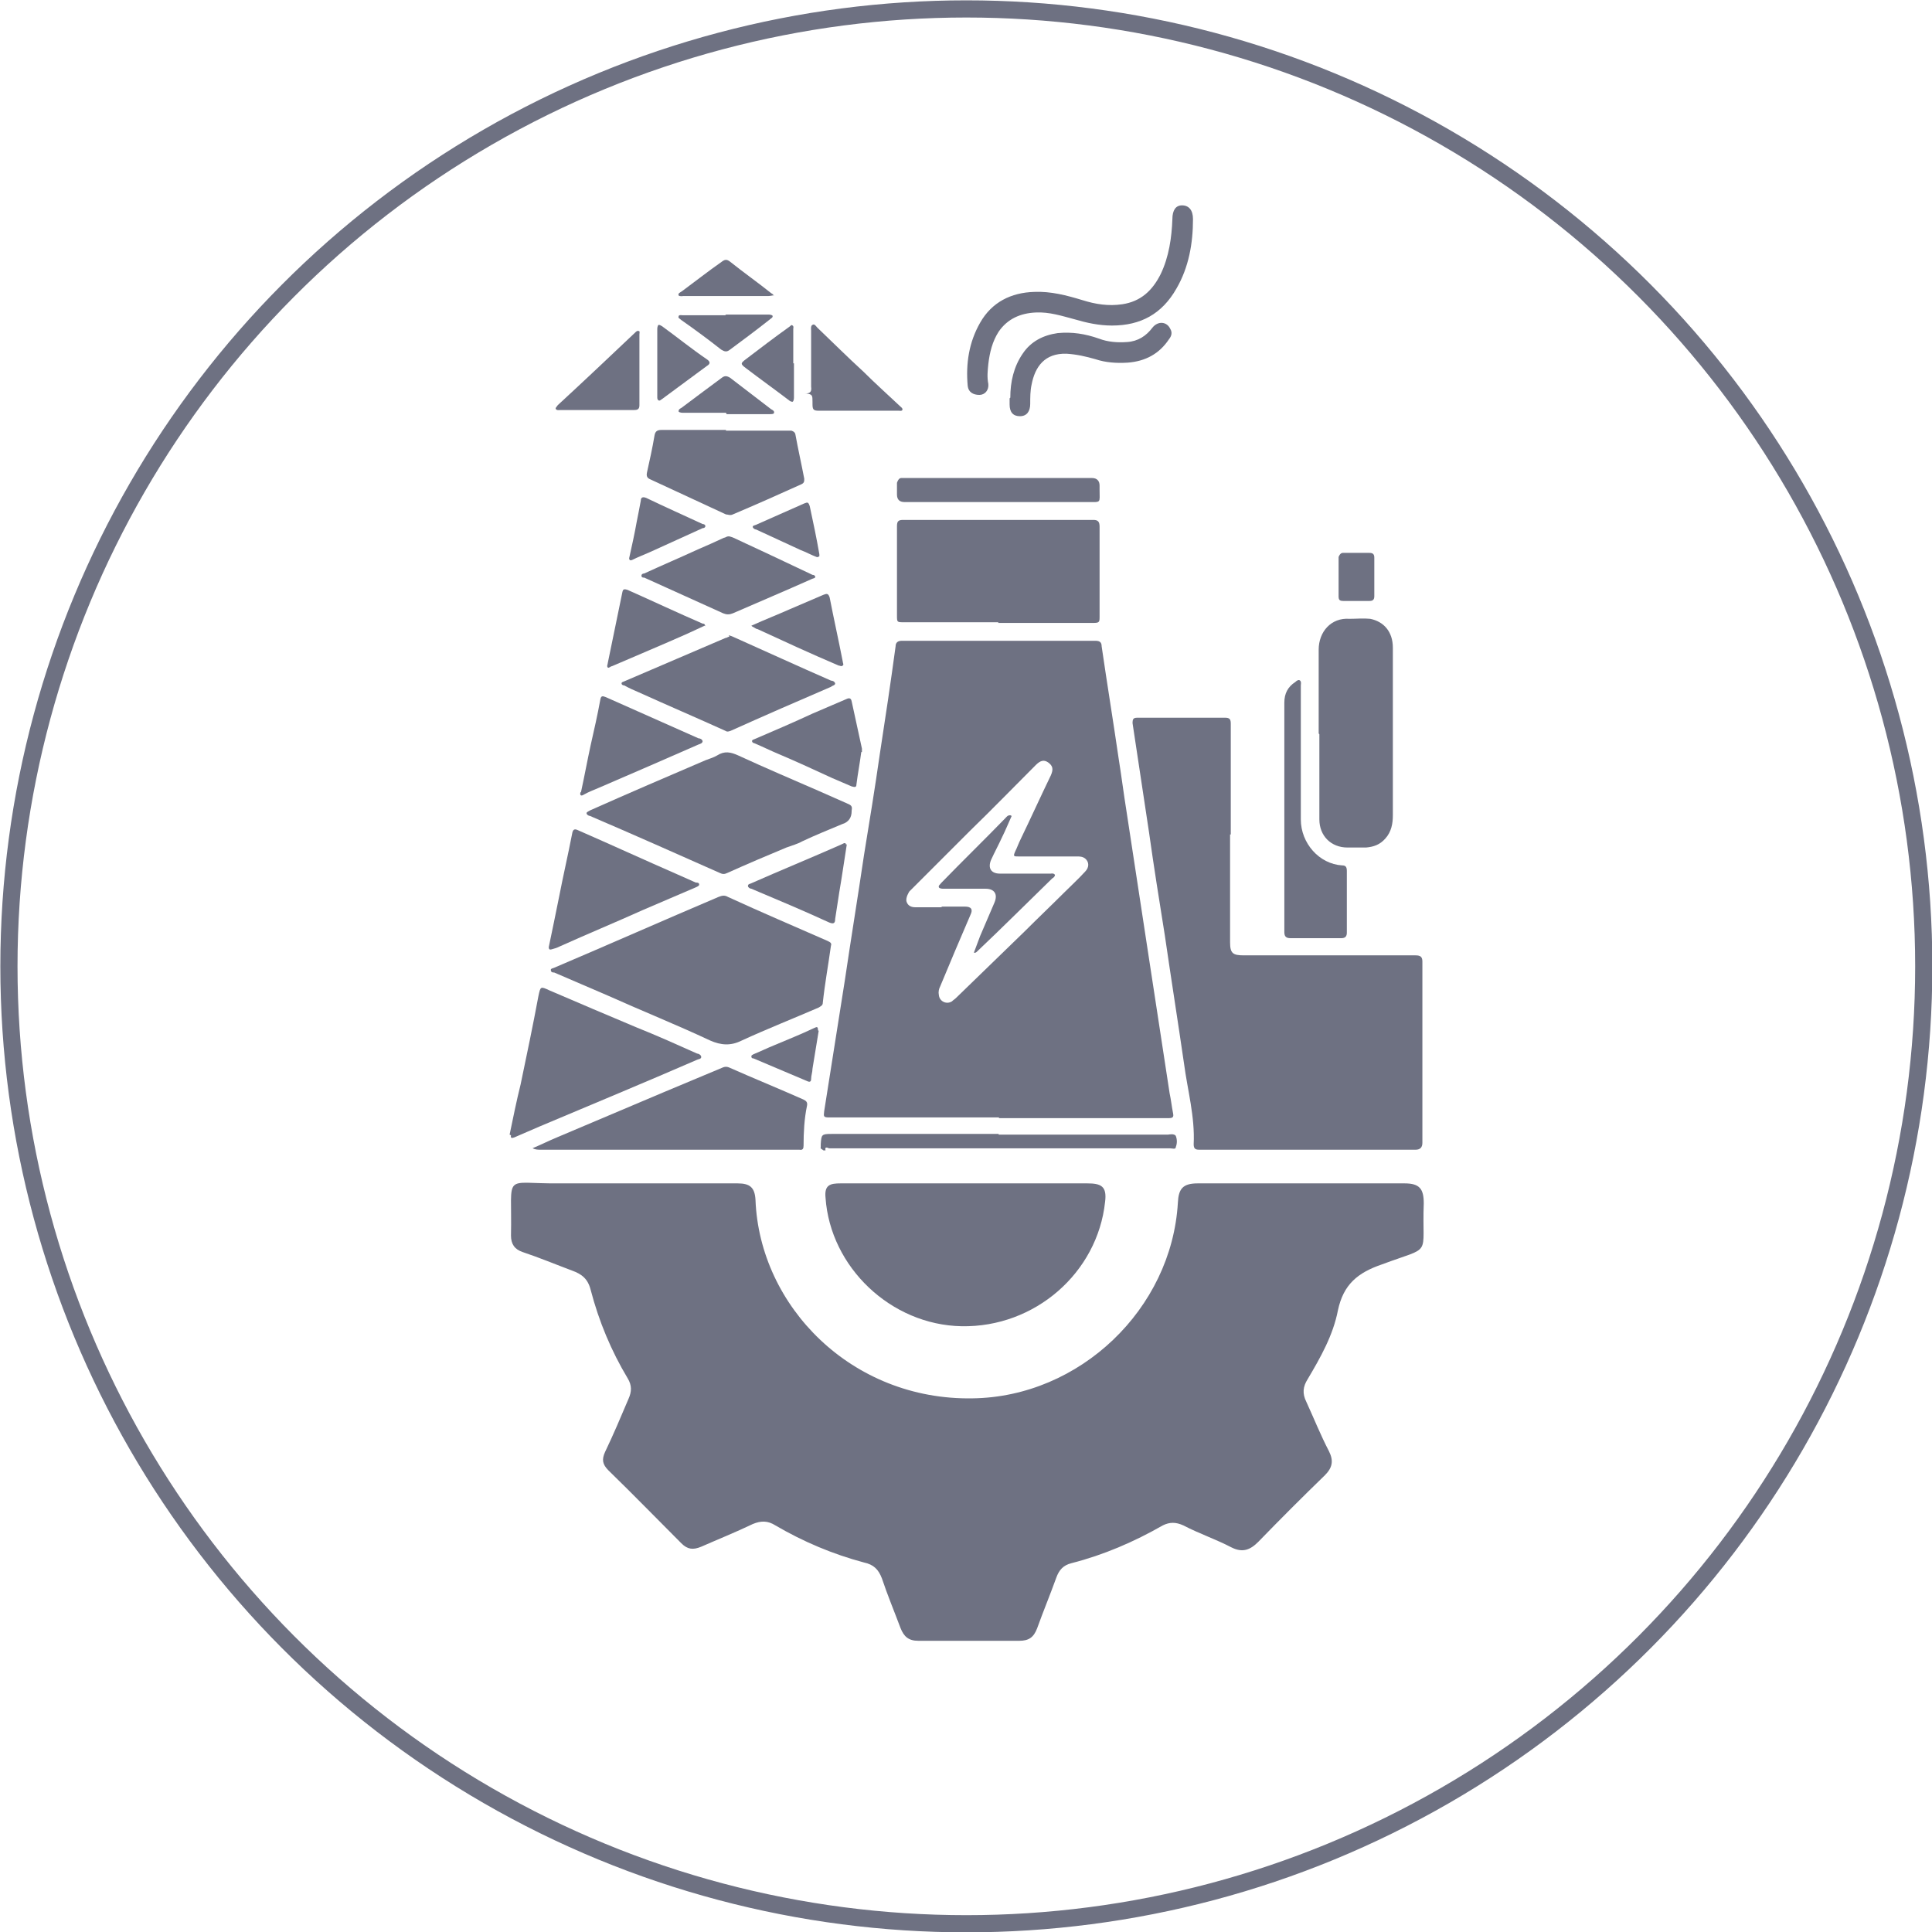 <?xml version="1.0" encoding="UTF-8"?>
<svg id="Layer_2" data-name="Layer 2" xmlns="http://www.w3.org/2000/svg" viewBox="0 0 28.13 28.13">
  <defs>
    <style>
      .cls-1 {
        fill: none;
        stroke: #6e7182;
        stroke-linecap: round;
        stroke-linejoin: round;
        stroke-width: .25px;
      }

      .cls-2 {
        fill: #6e7182;
        stroke-width: 0px;
      }
    </style>
  </defs>
  <g id="Layer_1-2" data-name="Layer 1">
    <circle class="cls-1" cx="14.07" cy="14.07" r="13.94"/>
    <g>
      <path class="cls-2" d="M9.22,17.23c.51,0,1.01,0,1.52,0,.18,0,.25.06.26.24.06,1.55,1.4,2.92,3.16,2.89,1.56-.02,2.9-1.3,2.99-2.85.01-.2.07-.28.29-.28,1,0,2.01,0,3.01,0,.22,0,.28.08.28.29-.03.8.14.61-.61.89-.35.12-.56.29-.64.67-.07.36-.25.68-.44,1-.07.11-.08.21-.02.33.11.24.21.49.33.72.07.14.05.24-.06.35-.33.32-.65.64-.97.97-.12.12-.23.16-.39.08-.23-.12-.47-.2-.7-.32-.11-.05-.2-.05-.3,0-.42.24-.86.43-1.33.55-.12.03-.18.1-.22.21-.09.25-.19.49-.28.74-.05.13-.12.18-.26.18-.49,0-.98,0-1.47,0-.14,0-.21-.06-.26-.19-.09-.24-.19-.48-.27-.72-.05-.13-.12-.2-.26-.23-.45-.12-.88-.3-1.29-.54-.11-.07-.21-.07-.33-.02-.25.12-.5.22-.75.33-.12.05-.2.04-.29-.05-.35-.35-.7-.71-1.06-1.06-.09-.09-.1-.16-.05-.27.12-.25.23-.51.34-.77.05-.11.05-.2-.01-.3-.24-.4-.42-.83-.54-1.29-.04-.16-.13-.23-.27-.28-.24-.09-.48-.19-.72-.27-.12-.04-.17-.12-.17-.24.02-.94-.14-.75.72-.76.36,0,.72,0,1.07,0"/>
      <path class="cls-2" d="M14.06,17.23c.59,0,1.18,0,1.77,0,.2,0,.29.04.26.27-.11,1.03-1.02,1.83-2.09,1.81-1.03-.02-1.91-.86-1.98-1.87-.02-.19.07-.21.22-.21h1.82"/>
      <path class="cls-2" d="M13.72,13.2h.33c.09,0,.12.04.08.12-.15.35-.3.7-.44,1.04-.02.04-.03.08-.02.13.01.09.11.14.19.09.02-.02.04-.03.06-.05.33-.32.67-.65,1-.97.19-.19.38-.37.57-.56.1-.1.21-.2.31-.31.06-.06.06-.14,0-.19-.04-.03-.08-.03-.12-.03h-.85c-.07,0-.08,0-.05-.07.03-.06.05-.12.08-.18.15-.31.29-.62.44-.93.04-.09.03-.14-.04-.19-.06-.04-.11-.03-.18.04-.32.32-.63.64-.95.95l-.89.89s-.06.09-.04.15c.02.06.07.08.13.08h.37M14.55,16.27h-2.47c-.09,0-.09-.01-.08-.09.1-.64.2-1.27.3-1.9.09-.61.19-1.22.28-1.83.08-.49.16-.98.23-1.47.08-.52.16-1.05.23-1.57,0-.06.04-.08.09-.08h2.82c.06,0,.09.02.09.08.08.55.17,1.1.25,1.65.04.25.07.49.11.74.11.72.22,1.44.33,2.16.1.65.2,1.31.3,1.96.02.09.03.19.05.29.01.05,0,.07-.06.07h-2.48,0Z"/>
      <path class="cls-2" d="M17.91,12.15v1.57c0,.16.04.19.2.19h2.5c.07,0,.1.02.1.09v2.64q0,.1-.1.1h-3.15c-.06,0-.08-.02-.08-.08.02-.4-.09-.79-.14-1.17-.09-.62-.19-1.25-.28-1.87-.08-.5-.16-1-.23-1.5-.08-.53-.16-1.06-.24-1.59,0-.06.01-.08.07-.08h1.28c.07,0,.08.03.08.09v1.61"/>
      <path class="cls-2" d="M12.1,13.76c-.04.29-.09.56-.12.84,0,.04-.03.05-.06.07-.37.16-.75.31-1.12.48-.16.08-.3.07-.46,0-.49-.23-.99-.43-1.48-.65-.26-.11-.53-.23-.79-.34-.02,0-.05,0-.05-.04,0-.02.03-.02.05-.03.8-.34,1.59-.69,2.39-1.03.05-.02.09-.03.14,0,.48.22.97.43,1.45.64.04.02.06.03.05.07"/>
      <path class="cls-2" d="M14.54,9.06h-1.38c-.1,0-.1,0-.1-.1v-1.3c0-.07.02-.09.09-.09h2.77c.07,0,.09.03.09.1v1.3c0,.09,0,.1-.1.1h-1.38"/>
      <path class="cls-2" d="M12.4,11.81c0,.09-.04.16-.14.19-.19.08-.39.16-.58.25-.07.04-.15.06-.23.09-.29.12-.57.24-.86.37-.04.02-.07.02-.11,0-.63-.28-1.26-.56-1.89-.83-.02,0-.05-.02-.05-.04s.04-.03.05-.04c.56-.25,1.12-.49,1.68-.73.05-.02.12-.04.17-.07.11-.07.2-.05.31,0,.39.18.79.35,1.18.52.14.06.29.13.43.19.04.02.05.04.04.09"/>
      <path class="cls-2" d="M19.2,10.68c0-.41,0-.82,0-1.22,0-.26.18-.47.45-.45.1,0,.2-.01.3,0,.2.04.33.19.33.42,0,.19,0,.38,0,.57v1.87c0,.12-.02.24-.11.34-.08.09-.17.12-.28.13h-.27c-.24,0-.41-.17-.41-.41v-1.24"/>
      <path class="cls-2" d="M7.42,16.52c.05-.24.1-.49.16-.73.09-.43.18-.86.26-1.29.03-.14.03-.14.16-.08.42.18.84.36,1.27.54.3.12.59.25.88.38.02,0,.06.02.06.05,0,.03-.04.03-.06.04-.76.33-1.53.65-2.29.97-.12.05-.25.11-.37.16-.03.01-.06.02-.05-.03"/>
      <path class="cls-2" d="M7.75,16.72c.12-.05.24-.11.36-.16.52-.22,1.04-.44,1.56-.66.29-.12.57-.24.86-.36.03-.01.05-.01.08,0,.36.16.73.31,1.09.47.04.02.06.04.05.09-.04.19-.05.39-.05.58,0,.04-.01.07-.06.06-.1,0-.2,0-.3,0h-3.49s-.06,0-.09-.02"/>
      <path class="cls-2" d="M10.61,9.25s.04.01.06.02c.47.21.95.43,1.43.64.02,0,.05.01.06.04,0,.03-.04.03-.06.05-.49.21-.97.42-1.46.64-.03.01-.05.02-.08,0-.42-.19-.84-.37-1.26-.56-.07-.03-.14-.06-.21-.1-.02,0-.04-.01-.04-.03,0-.02.02-.02.04-.03.37-.16.75-.32,1.12-.48.12-.05.23-.1.35-.15.02,0,.04-.02.06-.02"/>
      <path class="cls-2" d="M10.57,6.27h.95s.05.01.06.05c.04.22.09.44.13.65,0,.04,0,.06-.04.08-.33.15-.67.3-1,.44-.04.02-.07,0-.1,0-.37-.17-.73-.34-1.1-.51-.05-.02-.06-.05-.05-.1.04-.18.08-.36.11-.54.01-.06.04-.08.1-.08h.94Z"/>
      <path class="cls-2" d="M7.99,13.79c.05-.24.1-.48.15-.73.06-.31.13-.61.19-.92.01-.06.03-.08.09-.05.48.21.96.43,1.44.64.09.04.18.08.27.12.02,0,.05,0,.05.03,0,.02-.03.03-.05.04-.26.11-.51.22-.77.33-.4.18-.81.35-1.21.53-.04.02-.07.03-.11.04-.03.01-.05.01-.05-.03"/>
      <path class="cls-2" d="M18.7,11.88v-1.65c0-.13.05-.23.16-.3.02-.02.05-.04.07-.02.02.02.01.05.01.07v1.27c0,.23,0,.46,0,.68,0,.35.27.65.6.67.05,0,.07.02.07.08v.9c0,.05-.02.08-.08.08-.25,0-.5,0-.74,0-.07,0-.09-.03-.09-.09v-1.67"/>
      <path class="cls-2" d="M16.19,4.74c-.19,0-.37-.04-.54-.09-.19-.05-.37-.11-.57-.1-.22.01-.41.09-.54.28-.09.14-.13.3-.15.47-.01.1-.02.19,0,.29.01.09-.05.16-.13.16-.09,0-.16-.04-.17-.13-.03-.33.02-.64.18-.92.17-.3.45-.44.79-.45.24-.01.47.05.7.12.19.06.38.09.58.06.27-.04.44-.2.56-.44.12-.25.16-.53.17-.8,0-.13.05-.2.14-.2.1,0,.16.07.16.2,0,.35-.06.7-.24,1.01-.21.37-.52.54-.94.54"/>
      <path class="cls-2" d="M10.62,7.81s.04.01.06.02c.39.18.77.36,1.15.54.02,0,.04.01.04.03,0,.02-.03.02-.05.03-.38.17-.76.33-1.15.5-.05.02-.09.02-.14,0-.38-.17-.77-.35-1.15-.52-.02,0-.04,0-.04-.03,0-.02.02-.03.04-.03.26-.12.52-.23.78-.35.12-.05.25-.11.38-.17.02,0,.04-.02.06-.02"/>
      <path class="cls-2" d="M8.46,11.53c.05-.23.09-.45.14-.68.05-.22.1-.44.14-.66.01-.06.03-.06.08-.04.45.2.9.4,1.35.6.02,0,.05.01.06.04,0,.03-.03.04-.06.05-.48.21-.96.42-1.45.63-.07.03-.15.06-.22.1-.03.02-.06.02-.05-.03"/>
      <path class="cls-2" d="M14.54,16.52h2.47s.09-.02.11.02c.02.05.02.11,0,.16,0,.04-.05.02-.08.02h-4.97s-.07-.04-.05.03c0,0-.02,0-.03,0-.02-.02-.05-.02-.04-.05,0-.02,0-.03,0-.04.01-.14.01-.15.16-.15h2.43Z"/>
      <path class="cls-2" d="M12.54,10.95c-.02.16-.05.31-.07.47,0,.05-.03.04-.07.03-.09-.04-.19-.08-.28-.12-.26-.12-.52-.24-.78-.35-.12-.05-.24-.11-.36-.16-.01,0-.03-.01-.03-.03,0-.02.02-.02.04-.03.28-.12.56-.24.84-.37.16-.07.33-.14.49-.21.04-.02.07-.02.08.03.05.23.1.46.15.69,0,.02,0,.03,0,.05"/>
      <path class="cls-2" d="M14.54,7.31h-1.37q-.11,0-.11-.11v-.17s.02-.07.06-.07h2.78c.07,0,.11.04.11.11v.06c0,.2.03.18-.18.18h-1.29"/>
      <path class="cls-2" d="M14.71,5.79c0-.23.05-.45.18-.64.12-.18.3-.27.51-.3.21-.02.4.01.6.08.13.05.27.06.41.05.16-.01.28-.09.37-.21.08-.1.21-.09.26.02.03.05.02.1-.02.15-.14.21-.34.32-.6.34-.16.01-.32,0-.47-.05-.14-.04-.27-.07-.42-.08-.32-.01-.46.19-.51.45-.02.09-.02.19-.02.28,0,.11-.05.18-.15.18s-.15-.06-.15-.17v-.09"/>
      <path class="cls-2" d="M11.72,5.73c.08,0,.1-.03.09-.1v-.82s-.01-.07.02-.08c.03-.02.05.02.07.04.22.21.44.43.67.64.17.17.35.33.53.5.02.02.04.03.04.05,0,.03-.04.02-.06.02h-1.16c-.08,0-.09-.02-.09-.1,0,0,0-.02,0-.03,0-.09,0-.11-.09-.12"/>
      <path class="cls-2" d="M12.33,12.29c-.04.25-.07.47-.11.7-.02.13-.04.26-.06.39,0,.06-.02.08-.09.05-.37-.17-.75-.33-1.13-.49-.02,0-.05-.02-.05-.04,0-.03.03-.03.05-.04.43-.19.87-.37,1.3-.56.03-.01.07-.05.08,0"/>
      <path class="cls-2" d="M10.26,9.11c-.09.04-.17.08-.26.12-.36.16-.72.31-1.09.47-.02,0-.04.03-.06.02-.02-.02,0-.05,0-.07.07-.34.14-.68.21-1.02.01-.05.02-.06.08-.04.36.16.72.33,1.09.49.02,0,.03,0,.04.04"/>
      <path class="cls-2" d="M8.69,5.97h-.54s-.05.01-.06-.02c0-.02.02-.03.03-.05.38-.35.75-.7,1.13-1.06.01-.01.03-.03.05-.02.02,0,.01.03.01.05v1.03c0,.06-.03.07-.08.07h-.54"/>
      <path class="cls-2" d="M10.94,9.11c.2-.09.38-.16.56-.24.16-.07.33-.14.49-.21.05-.02.07-.02.09.04.06.31.13.62.19.93,0,.02.02.05,0,.06-.02.02-.04,0-.06,0-.4-.17-.79-.35-1.18-.53-.02,0-.04-.02-.08-.04"/>
      <path class="cls-2" d="M9.16,8.13c.04-.18.08-.36.11-.53.02-.1.04-.2.06-.31,0-.05.03-.06.08-.04.27.13.54.25.82.38.02,0,.04.01.04.03,0,.02-.02.03-.04.03-.26.12-.51.23-.77.35-.09.04-.17.07-.25.11-.04.02-.05,0-.05-.03"/>
      <path class="cls-2" d="M9.57,5.29v-.5s0-.05.02-.06c.02,0,.03.01.05.02.22.16.43.33.65.48.06.04.05.07,0,.1-.22.16-.43.32-.65.48-.02.01-.03.03-.05.02-.02-.01-.02-.03-.02-.05v-.5"/>
      <path class="cls-2" d="M11.56,5.29v.5s0,.05-.02.06c-.02,0-.04-.01-.05-.02-.21-.16-.42-.31-.63-.47-.08-.06-.08-.07,0-.13.21-.16.42-.32.63-.47.02-.01.03-.04.05-.02.02.01.01.04.01.05v.5h0Z"/>
      <path class="cls-2" d="M10.57,6.01h-.63s-.05,0-.06-.02c0-.03.02-.04.04-.05.2-.15.4-.3.59-.44.04-.03.07-.03.12,0l.6.46s.05.02.04.05c0,.02-.04.02-.06.02h-.63"/>
      <path class="cls-2" d="M10.57,4.58h.62s.05,0,.06.02c0,.03-.02.03-.04.05-.19.15-.39.3-.58.44-.05.04-.08.03-.13,0-.19-.15-.38-.29-.58-.43-.02-.02-.05-.03-.04-.05,0-.03.04-.02.06-.02h.62"/>
      <path class="cls-2" d="M11.26,4.3s-.05.01-.07.01h-1.24s-.06.01-.07-.01c-.01-.03.02-.04.05-.06.19-.14.38-.29.58-.43.04-.03.07-.04.12,0,.2.16.4.3.6.46.02.01.03.02.04.04"/>
      <path class="cls-2" d="M11.94,8.09s-.03.03-.05.02c-.08-.03-.15-.07-.23-.1-.22-.1-.43-.2-.65-.3-.02,0-.05-.02-.05-.04,0-.02.03-.02.05-.03.23-.1.47-.21.7-.31.05-.02.06-.02.08.04.05.23.1.47.14.7,0,0,0,.02,0,.03"/>
      <path class="cls-2" d="M11.92,15.01c-.03.19-.06.37-.09.55,0,.05-.02.1-.02.15,0,.04-.02.05-.06.03-.26-.11-.52-.22-.78-.33-.01,0-.03,0-.03-.03,0-.02.02-.02.03-.03.1-.04.2-.09.3-.13.19-.08.39-.16.58-.25.03-.01.06-.04.06.03"/>
      <path class="cls-2" d="M19.49,8.39v-.28s.02-.06.06-.06h.39c.05,0,.07.02.07.07v.56c0,.05-.02.07-.07.07-.12,0-.25,0-.38,0-.06,0-.07-.02-.07-.07,0-.09,0-.19,0-.28"/>
      <path class="cls-2" d="M14.73,11.88c-.05.11-.09.21-.14.31-.05.11-.11.22-.16.33-.05.12,0,.2.13.2h.74s.05-.01.06.02c0,.02-.02.04-.04.05-.37.36-.73.72-1.1,1.07,0,0-.02.02-.04.01.03-.08.06-.16.09-.24.07-.16.14-.33.21-.49.05-.12,0-.2-.13-.2h-.62s-.05,0-.06-.02c-.01-.03.02-.04.03-.06.31-.32.63-.63.94-.95.02-.02.03-.04.07-.04"/>
    </g>
  </g>
</svg>